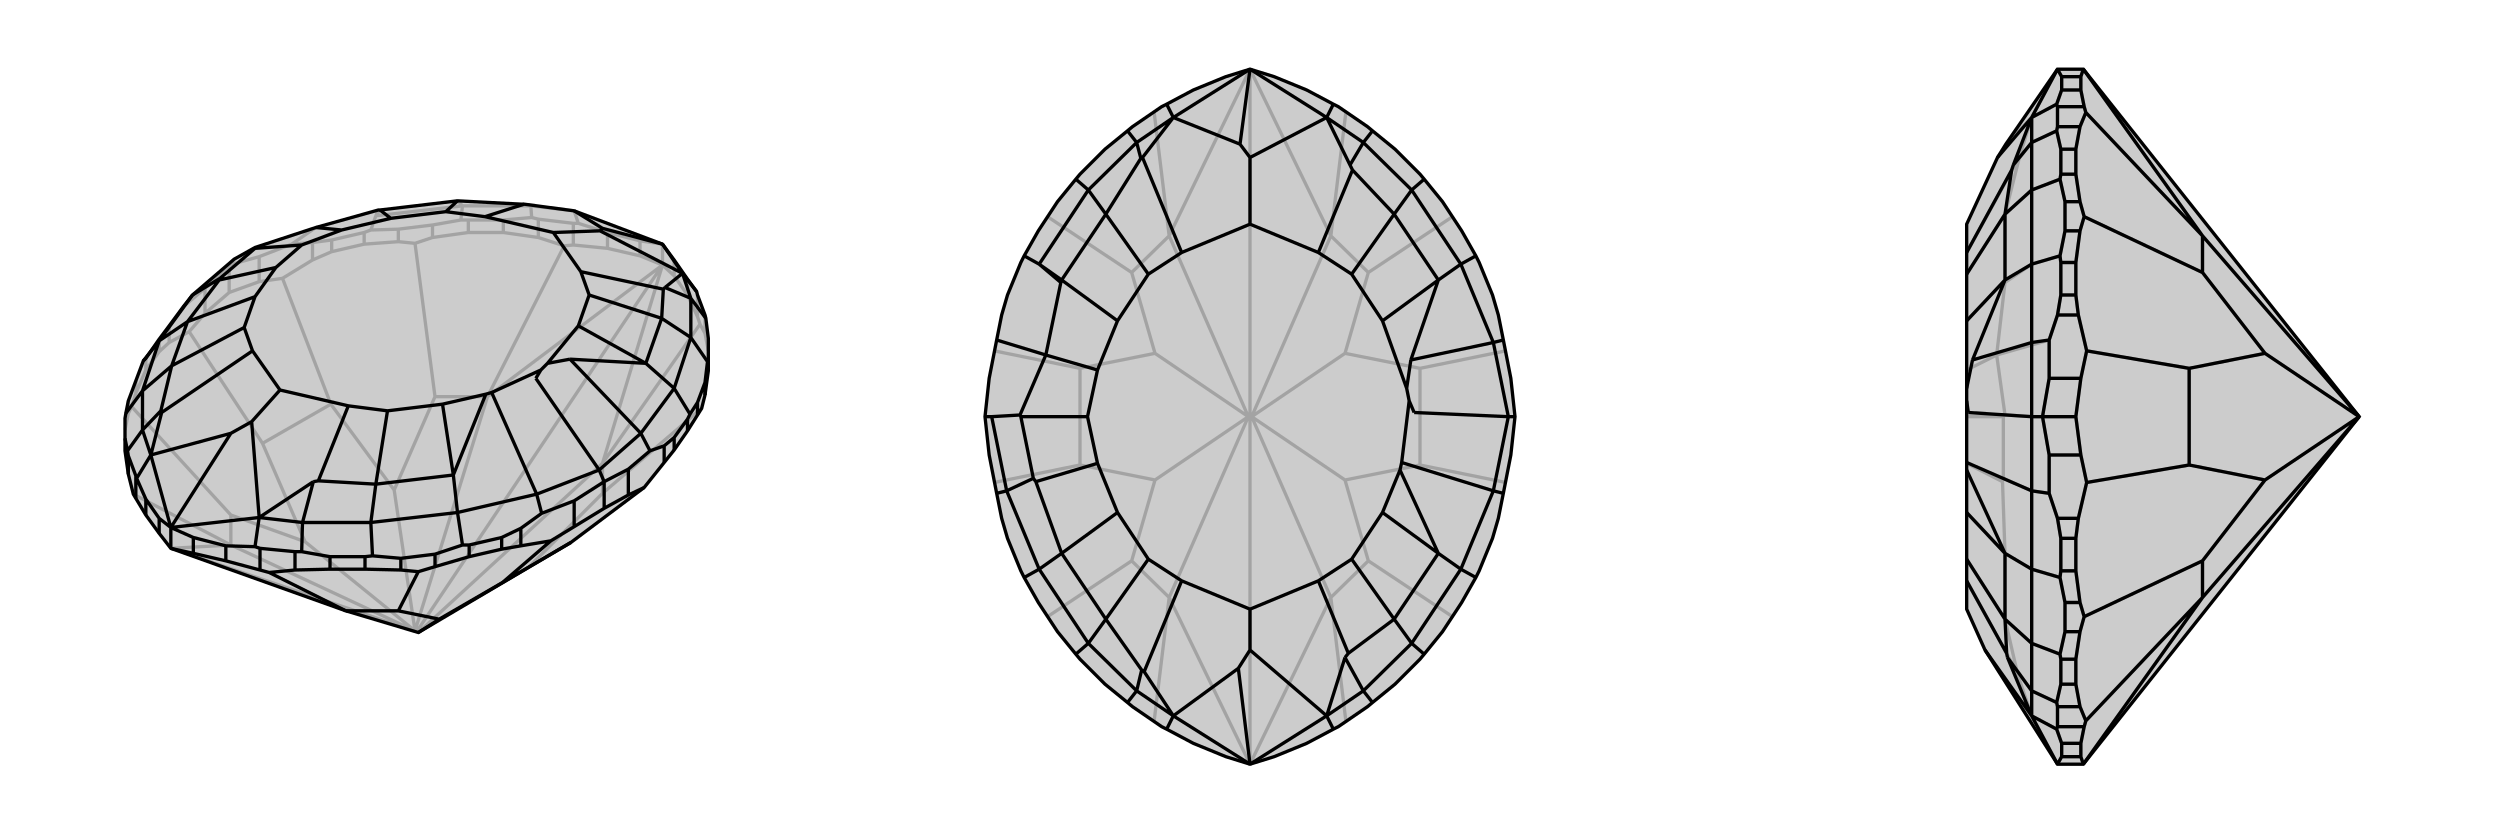 <svg xmlns="http://www.w3.org/2000/svg" viewBox="0 0 3000 1000">
    <g stroke="currentColor" stroke-width="4" fill="none" transform="translate(0 -12)">
        <path fill="currentColor" stroke="none" fill-opacity=".2" d="M191,652L175,630L163,610L160,605L154,581L150,553L150,538L150,514L151,508L154,493L163,469L172,445L175,442L191,419L203,403L220,380L231,366L281,323L306,309L379,285L454,264L456,264L549,253L626,257L629,257L689,265L795,305L809,324L825,347L836,362L837,366L846,390L847,394L850,418L850,443L850,457L846,486L842,502L837,510L825,529L809,552L797,567L773,597L685,663L634,693L502,771L415,745L205,670z" />
<path stroke-opacity=".2" d="M275,363L275,330M311,350L311,320M246,388L246,358M375,324L375,303M203,423L203,403M398,314L398,300M191,434L191,419M437,305L437,291M175,456L175,442M478,302L478,287M163,484L163,469M519,297L519,282M154,508L154,493M562,291L562,276M604,291L604,276M846,412L846,390M646,297L646,275M837,392L837,366M688,306L688,280M825,366L825,347M729,310L729,291M809,343L809,324M768,319L768,301M795,330L795,305M500,770L502,771M795,330L500,770M500,770L205,670M500,770L498,769M502,771L723,568M498,769L585,488M498,769L473,600M498,769L277,666M498,769L366,662M837,392L840,401M837,392L825,366M825,366L809,343M795,330L809,343M795,330L723,568M688,306L677,307M688,306L729,310M729,310L768,319M795,330L768,319M795,330L585,488M205,670L277,666M850,433L846,412M846,412L840,401M723,568L723,604M723,568L840,401M519,297L498,304M519,297L562,291M562,291L604,291M604,291L646,297M646,297L677,307M585,488L522,488M585,488L677,307M154,508L158,500M154,508L150,528M277,666L277,630M277,666L160,605M634,693L723,604M842,502L723,604M375,324L339,346M375,324L398,314M398,314L437,305M437,305L478,302M478,302L498,304M473,600L397,497M473,600L522,488M498,304L522,488M203,423L227,410M203,423L191,434M191,434L175,456M175,456L163,484M163,484L158,500M366,662L315,544M366,662L277,630M158,500L277,630M275,363L311,350M275,363L246,388M311,350L339,346M246,388L227,410M397,497L315,544M339,346L397,497M227,410L315,544M729,291L694,280M729,291L768,301M795,305L768,301M646,275L638,273M646,275L688,280M688,280L694,280M694,280L689,265M562,276L553,276M562,276L604,276M604,276L638,273M638,273L637,259M478,287L445,288M478,287L519,282M519,282L553,276M553,276L555,259M375,303L350,305M375,303L398,300M398,300L437,291M437,291L445,288M445,288L451,271M246,358L275,330M246,358L220,380M275,330L311,320M311,320L350,305M350,305L379,285M275,330L281,323M689,265L637,259M637,259L555,259M637,259L626,257M555,259L451,271M555,259L549,253M451,271L454,264M451,271L456,264" />
<path d="M191,652L175,630L163,610L160,605L154,581L150,553L150,538L150,514L151,508L154,493L163,469L172,445L175,442L191,419L203,403L220,380L231,366L281,323L306,309L379,285L454,264L456,264L549,253L626,257L629,257L689,265L795,305L809,324L825,347L836,362L837,366L846,390L847,394L850,418L850,443L850,457L846,486L842,502L837,510L825,529L809,552L797,567L773,597L685,663L634,693L502,771L415,745L205,670z" />
<path d="M725,622L725,590M689,644L689,613M754,606L754,575M625,667L625,646M797,567L797,547M602,671L602,657M809,552L809,537M563,680L563,666M825,529L825,515M522,692L522,677M837,510L837,495M481,696L481,682M846,486L846,471M438,695L438,680M396,695L396,680M354,696L354,674M154,581L154,559M312,696L312,670M163,610L163,583M271,685L271,667M175,630L175,611M232,676L232,657M191,652L191,634M205,670L205,645M502,771L527,755M312,696L323,699M312,696L271,685M271,685L232,676M205,670L232,676M481,696L502,698M481,696L438,695M438,695L396,695M396,695L354,696M354,696L323,699M415,745L478,745M415,745L323,699M625,667L661,661M625,667L602,671M602,671L563,680M563,680L522,692M522,692L502,698M527,755L603,711M527,755L478,745M502,698L478,745M725,622L689,644M725,622L754,606M689,644L661,661M754,606L773,597M603,711L685,663M661,661L603,711M205,645L277,532M795,305L723,286M795,305L819,340M271,667L306,668M271,667L232,657M205,645L232,657M205,645L311,633M175,611L164,586M175,611L191,634M205,645L191,634M205,645L181,558M836,362L819,340M354,674L362,674M354,674L312,670M312,670L306,668M306,668L311,633M154,559L153,553M154,559L163,583M163,583L164,586M164,586L181,558M850,443L849,446M847,394L829,370M438,680L447,679M438,680L396,680M396,680L362,674M362,674L363,639M150,538L153,553M153,553L171,528M837,495L828,509M837,495L846,471M846,471L849,446M849,446L829,417M522,677L555,666M522,677L481,682M481,682L447,679M447,679L445,639M151,508L171,481M797,547L780,553M797,547L809,537M809,537L825,515M825,515L828,509M828,509L809,478M625,646L650,628M625,646L602,657M602,657L563,666M563,666L555,666M555,666L549,627M172,445L191,421M725,590L754,575M754,575L780,553M780,553L769,532M725,590L689,613M689,613L650,628M650,628L644,605M725,590L719,576M819,340L829,370M311,633L363,639M181,558L171,528M829,370L829,417M829,370L798,357M363,639L445,639M363,639L376,590M171,528L171,481M171,528L193,505M829,417L809,478M829,417L794,394M445,639L549,627M445,639L451,593M171,481L191,421M171,481L206,451M809,478L769,532M809,478L775,448M549,627L644,605M549,627L544,582M191,421L231,366M191,421L225,398M769,532L719,576M769,532L684,443M719,576L644,605M644,605L590,483M719,576L643,466M231,366L264,346M819,340L720,289M819,340L798,357M798,357L796,359M311,633L302,518M311,633L376,590M376,590L382,589M277,532L302,518M181,558L277,532M181,558L194,507M302,518L336,480M723,286L720,289M689,265L723,286M720,289L664,291M796,359L794,394M796,359L697,338M382,589L451,593M382,589L418,499M193,505L194,507M193,505L206,451M194,507L303,433M629,257L582,272M794,394L775,448M794,394L707,366M451,593L544,582M451,593L465,505M206,451L225,398M206,451L293,405M549,253L535,266M775,448L684,443M684,443L657,448M775,448L694,403M544,582L583,485M544,582L531,497M225,398L263,348M225,398L306,368M456,264L469,274M643,466L649,456M264,346L263,348M264,346L306,310M263,348L331,333M306,309L306,310M379,285L410,288M306,310L362,306M590,483L583,485M657,448L649,456M590,483L649,456M664,291L697,338M336,480L418,499M336,480L303,433M664,291L582,272M697,338L707,366M418,499L465,505M303,433L293,405M582,272L535,266M707,366L694,403M465,505L531,497M293,405L306,368M535,266L469,274M657,448L694,403M583,485L531,497M306,368L331,333M469,274L410,288M331,333L362,306M410,288L362,306" />
    </g>
    <g stroke="currentColor" stroke-width="4" fill="none" transform="translate(1000 0)">
        <path fill="currentColor" stroke="none" fill-opacity=".2" d="M529,92L500,83L471,92L432,108L400,125L394,128L359,152L353,157L326,179L296,209L291,215L269,242L246,277L229,307L225,315L209,354L202,378L196,408L187,454L182,500L187,546L196,592L202,622L209,646L225,685L229,693L246,723L269,758L291,785L296,791L326,821L353,843L359,848L394,872L400,875L432,892L471,908L500,917L529,908L568,892L600,875L606,872L641,848L647,843L674,821L704,791L709,785L731,758L754,723L771,693L775,685L791,646L798,622L804,592L813,546L818,500L813,454L804,408L798,378L791,354L775,315L771,307L754,277L731,242L709,215L704,209L674,179L647,157L641,152L606,128L600,125L568,108z" />
<path stroke-opacity=".2" d="M500,500L502,500M500,83L500,500M500,500L500,917M500,500L498,500M502,500L597,717M502,500L614,576M502,500L597,283M502,500L614,424M498,500L403,283M498,500L386,424M498,500L403,717M498,500L386,576M500,917L597,717M500,83L597,283M500,83L403,283M500,917L403,717M597,717L642,673M597,717L615,865M597,283L642,327M597,283L615,135M403,283L358,327M403,283L385,135M403,717L358,673M403,717L385,865M614,576L704,558M614,576L642,673M743,740L642,673M614,424L704,442M614,424L642,327M743,260L642,327M386,424L296,442M386,424L358,327M257,260L358,327M386,576L296,558M386,576L358,673M257,740L358,673M704,558L704,442M807,579L704,558M807,421L704,442M296,442L296,558M193,421L296,442M193,579L296,558" />
<path d="M529,92L500,83L471,92L432,108L400,125L394,128L359,152L353,157L326,179L296,209L291,215L269,242L246,277L229,307L225,315L209,354L202,378L196,408L187,454L182,500L187,546L196,592L202,622L209,646L225,685L229,693L246,723L269,758L291,785L296,791L326,821L353,843L359,848L394,872L400,875L432,892L471,908L500,917L529,908L568,892L600,875L606,872L641,848L647,843L674,821L704,791L709,785L731,758L754,723L771,693L775,685L791,646L798,622L804,592L813,546L818,500L813,454L804,408L798,378L791,354L775,315L771,307L754,277L731,242L709,215L704,209L674,179L647,157L641,152L606,128L600,125L568,108z" />
<path d="M500,917L486,802M500,83L488,173M500,83L592,141M500,917L592,859M500,917L408,859M500,83L408,141M600,125L592,141M600,875L592,859M400,875L408,859M400,125L408,141M647,157L636,171M647,843L636,829M353,843L364,829M353,157L364,171M709,215L694,228M709,785L694,772M291,785L306,772M291,215L306,228M771,307L753,317M771,693L753,683M229,693L247,683M229,307L247,317M804,408L792,411M804,592L792,589M818,500L810,500M196,592L208,589M196,408L255,426M182,500L190,500M592,141L636,171M592,859L636,829M408,859L364,829M408,141L364,171M636,171L694,228M636,171L620,198M636,829L694,772M636,829L614,789M364,829L306,772M364,829L370,804M364,171L306,228M364,171L369,190M694,228L753,317M694,228L673,257M694,772L753,683M694,772L673,743M306,772L247,683M306,772L327,743M306,228L247,317M306,228L327,257M753,317L792,411M753,317L726,336M753,683L792,589M753,683L726,664M247,683L208,589M247,683L274,664M247,317L273,339M247,317L274,336M792,411L810,500M792,411L693,432M810,500L792,589M792,589L682,555M810,500L697,495M208,589L190,500M208,589L240,574M190,500L224,498M592,141L500,189M592,141L620,198M620,198L623,204M592,859L500,780M592,859L614,789M614,789L618,784M486,802L500,780M408,859L486,802M408,859L373,806M500,780L500,731M488,173L500,189M408,141L488,173M408,141L371,189M500,189L500,269M623,204L673,257M623,204L582,303M618,784L673,743M618,784L582,697M370,804L373,806M370,804L327,743M373,806L418,697M369,190L371,189M369,190L327,257M371,189L418,303M673,257L726,336M673,257L622,329M673,743L726,664M673,743L622,671M327,743L274,664M327,743L378,671M327,257L274,336M327,257L378,329M726,336L693,432M693,432L688,466M726,336L659,385M726,664L680,564M726,664L659,615M274,664L243,578M274,664L341,615M255,426L273,339M273,339L274,336M274,336L341,385M697,495L691,481M240,574L243,578M240,574L225,500M243,578L317,556M255,426L224,498M224,498L225,500M255,426L317,444M225,500L305,500M682,555L680,564M688,466L691,481M682,555L691,481M500,269L582,303M500,731L582,697M500,731L418,697M500,269L418,303M582,303L622,329M582,697L622,671M418,697L378,671M418,303L378,329M622,329L659,385M622,671L659,615M378,671L341,615M378,329L341,385M688,466L659,385M680,564L659,615M341,615L317,556M341,385L317,444M317,556L305,500M317,444L305,500" />
    </g>
    <g stroke="currentColor" stroke-width="4" fill="none" transform="translate(2000 0)">
        <path fill="currentColor" stroke="none" fill-opacity=".2" d="M831,500L500,917L469,917L396,802L382,780L360,731L360,697L360,671L360,615L360,564L360,555L360,481L360,466L360,385L360,329L360,303L360,269L397,189L407,173L469,83L500,83z" />
<path stroke-opacity=".2" d="M491,500L451,500M497,454L459,454M497,546L459,546M494,378L469,378M494,622L469,622M491,354L473,354M491,646L473,646M491,315L473,315M491,685L473,685M496,277L478,277M496,723L478,723M496,242L478,242M496,758L478,758M491,209L473,209M491,791L473,791M491,179L473,179M491,821L473,821M496,152L469,152M496,848L469,848M501,128L469,128M501,872L469,872M497,108L474,108M497,892L474,892M497,92L474,92M497,908L474,908M831,500L831,500M831,500L643,283M831,500L718,424M831,500L643,717M831,500L718,576M501,128L503,135M501,128L497,108M497,108L497,92M500,83L497,92M500,83L643,283M501,872L503,865M501,872L497,892M497,892L497,908M500,917L497,908M500,917L643,717M496,242L501,260M496,242L491,209M491,209L491,179M491,179L496,152M496,152L503,135M643,283L643,327M643,283L503,135M496,758L501,740M496,758L491,791M491,791L491,821M491,821L496,848M496,848L503,865M643,717L643,673M643,717L503,865M494,378L504,421M494,378L491,354M491,354L491,315M491,315L496,277M496,277L501,260M718,424L627,442M718,424L643,327M501,260L643,327M494,622L504,579M494,622L491,646M491,646L491,685M491,685L496,723M496,723L501,740M718,576L627,558M718,576L643,673M501,740L643,673M491,500L497,454M491,500L497,546M497,454L504,421M497,546L504,579M627,442L627,558M504,421L627,442M504,579L627,558M474,892L468,875M474,892L474,908M469,917L474,908M469,917L438,859M474,108L468,125M474,108L474,92M469,83L474,92M469,83L438,141M469,848L468,843M469,848L469,872M469,872L468,875M468,875L438,859M469,152L468,157M469,152L469,128M469,128L468,125M468,125L438,141M473,791L472,785M473,791L473,821M473,821L468,843M468,843L438,829M473,209L472,215M473,209L473,179M473,179L468,157M468,157L438,171M478,723L472,693M478,723L478,758M478,758L472,785M472,785L438,772M478,277L472,307M478,277L478,242M478,242L472,215M472,215L438,228M469,622L459,592M469,622L473,646M473,646L473,685M473,685L472,693M472,693L438,683M469,378L459,408M469,378L473,354M473,354L473,315M473,315L472,307M472,307L438,317M459,546L451,500M459,546L459,592M459,592L438,589M451,500L459,454M459,454L459,408M459,408L396,426M451,500L438,500M438,859L438,829M438,141L438,171M438,829L438,772M438,829L420,804M438,171L438,228M438,171L423,190M438,772L438,683M438,772L406,743M438,228L438,317M438,228L406,257M438,683L438,589M438,683L406,664M438,317L406,339M438,317L406,336M438,589L438,500M438,589L404,574M438,500L406,498M438,859L396,802M438,859L420,806M438,141L407,173M438,141L423,189M420,804L420,806M420,804L406,743M420,806L360,697M423,190L423,189M423,190L406,257M423,189L360,303M406,743L406,664M406,743L360,671M406,257L406,336M406,257L360,329M406,664L403,578M406,664L360,615M396,426L406,339M406,339L406,336M406,336L360,385M404,574L403,578M404,574L404,500M403,578L360,556M396,426L406,498M406,498L404,500M396,426L360,444M404,500L360,500" />
<path d="M831,500L500,917L469,917L396,802L382,780L360,731L360,697L360,671L360,615L360,564L360,555L360,481L360,466L360,385L360,329L360,303L360,269L397,189L407,173L469,83L500,83z" />
<path d="M491,500L451,500M497,546L459,546M497,454L459,454M494,622L469,622M494,378L469,378M491,646L473,646M491,354L473,354M491,685L473,685M491,315L473,315M496,723L478,723M496,277L478,277M496,758L478,758M496,242L478,242M491,791L473,791M491,209L473,209M491,821L473,821M491,179L473,179M496,848L469,848M496,152L469,152M501,872L469,872M501,128L469,128M497,892L474,892M497,108L474,108M497,908L474,908M497,92L474,92M831,500L831,500M831,500L643,717M831,500L718,576M831,500L643,283M831,500L718,424M501,872L503,865M501,872L497,892M497,892L497,908M500,917L497,908M500,917L643,717M501,128L503,135M501,128L497,108M497,108L497,92M500,83L497,92M500,83L643,283M496,758L501,740M496,758L491,791M491,791L491,821M491,821L496,848M496,848L503,865M643,717L643,673M643,717L503,865M496,242L501,260M496,242L491,209M491,209L491,179M491,179L496,152M496,152L503,135M643,283L643,327M643,283L503,135M494,622L504,579M494,622L491,646M491,646L491,685M491,685L496,723M496,723L501,740M718,576L627,558M718,576L643,673M501,740L643,673M494,378L504,421M494,378L491,354M491,354L491,315M491,315L496,277M496,277L501,260M718,424L627,442M718,424L643,327M501,260L643,327M491,500L497,546M491,500L497,454M497,546L504,579M497,454L504,421M627,558L627,442M504,579L627,558M504,421L627,442M474,108L468,125M474,108L474,92M469,83L474,92M469,83L438,141M474,892L468,875M474,892L474,908M469,917L474,908M469,917L438,859M469,152L468,157M469,152L469,128M469,128L468,125M468,125L438,141M469,848L468,843M469,848L469,872M469,872L468,875M468,875L438,859M473,209L472,215M473,209L473,179M473,179L468,157M468,157L438,171M473,791L472,785M473,791L473,821M473,821L468,843M468,843L438,829M478,277L472,307M478,277L478,242M478,242L472,215M472,215L438,228M478,723L472,693M478,723L478,758M478,758L472,785M472,785L438,772M469,378L459,408M469,378L473,354M473,354L473,315M473,315L472,307M472,307L438,317M469,622L459,592M469,622L473,646M473,646L473,685M473,685L472,693M472,693L438,683M451,500L459,454M459,454L459,408M459,408L438,411M451,500L459,546M459,546L459,592M459,592L438,589M451,500L438,500M438,141L438,171M438,859L438,829M438,171L438,228M438,171L416,198M438,829L438,772M438,829L409,789M438,228L438,317M438,228L406,257M438,772L438,683M438,772L406,743M438,317L438,411M438,317L406,336M438,683L438,589M438,683L406,664M438,411L438,500M438,411L367,432M438,500L438,589M438,589L360,555M438,500L362,495M438,141L397,189M438,141L416,198M416,198L414,204M438,859L382,780M438,859L409,789M409,789L408,784M414,204L406,257M414,204L360,303M408,784L406,743M408,784L360,697M406,257L406,336M406,257L360,329M406,743L406,664M406,743L360,671M406,336L367,432M367,432L360,466M406,336L360,385M406,664L360,564M406,664L360,615M362,495L360,481" />
    </g>
</svg>